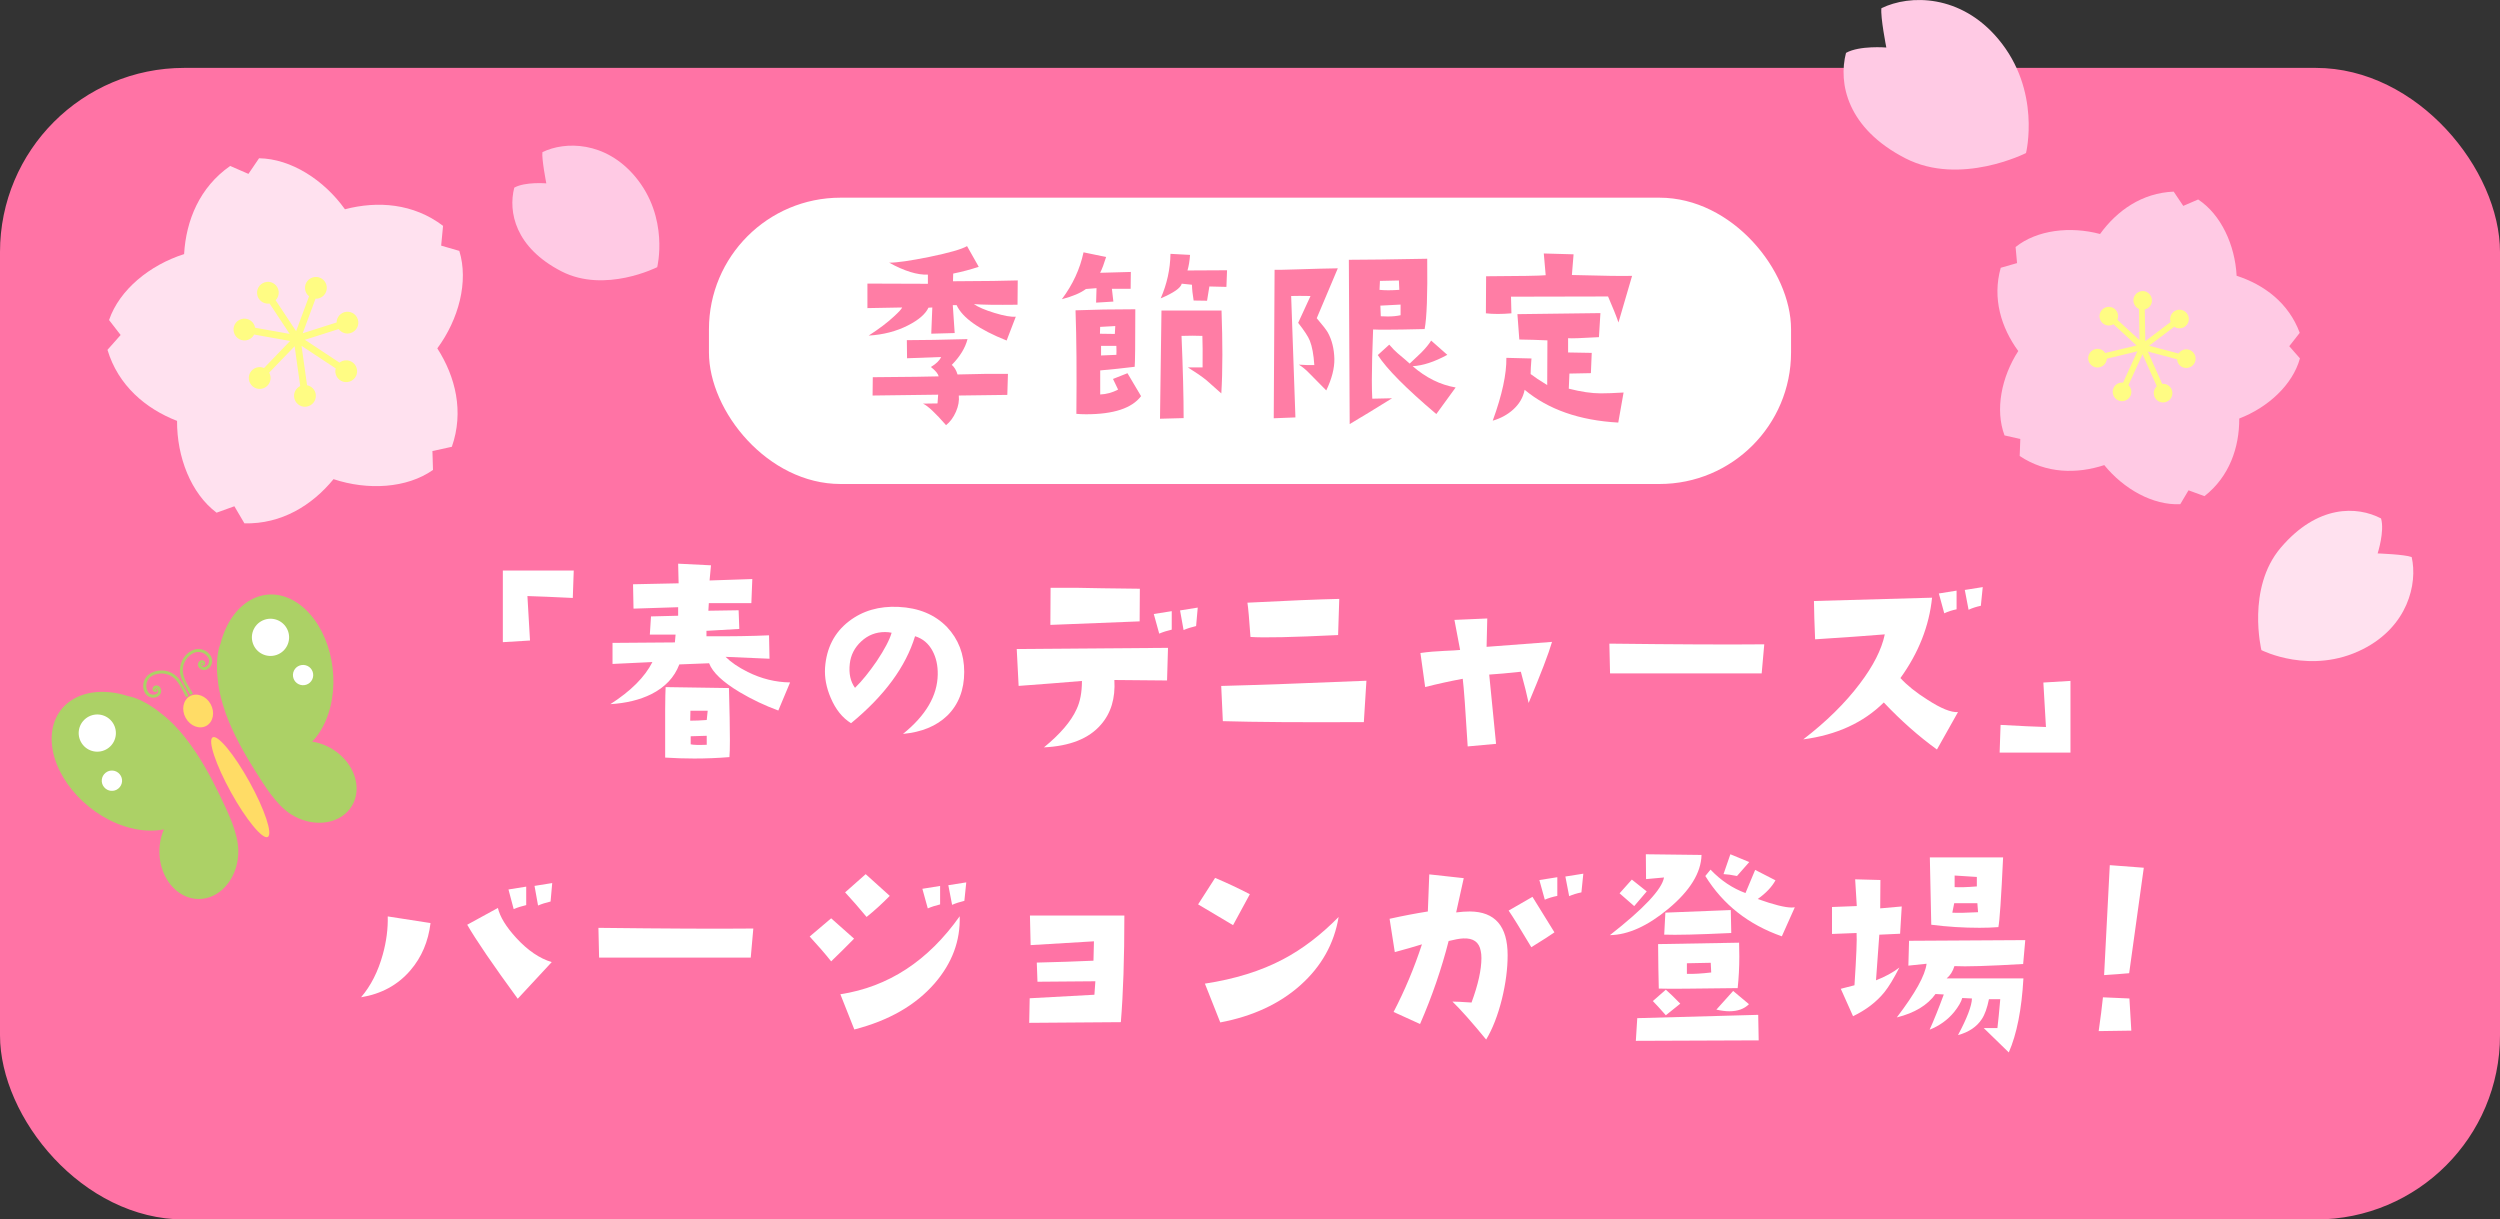 <?xml version="1.0" encoding="UTF-8"?>
<svg id="_レイヤー_2" data-name="レイヤー 2" xmlns="http://www.w3.org/2000/svg" width="475" height="231.7" viewBox="0 0 475 231.7">
  <rect x="0" y="0" width="475" height="231.7" fill="#333333" stroke="none"/>
  <defs>
    <style>
      .cls-1 {
        fill: #acd166;
      }

      .cls-2 {
        fill: #ffdc66;
      }

      .cls-3 {
        fill: #fffc83;
      }

      .cls-4 {
        fill: #ff73a5;
      }

      .cls-5 {
        fill: #fff;
      }

      .cls-6 {
        fill: #ff7da5;
      }

      .cls-7 {
        fill: #ffe1ef;
      }

      .cls-8 {
        fill: #ffcae4;
      }
    </style>
  </defs>
  <g id="_情報" data-name="情報">
    <g>
      <rect class="cls-4" y="12.9" width="475" height="218.8" rx="35" ry="35"/>
      <g>
        <path class="cls-5" d="M109.01,108.4l-.18,5.21c-3.71-.18-6.58-.3-8.62-.36l.49,8.45-5.16.31v-13.61h13.46Z"/>
        <path class="cls-5" d="M150.12,129.65l-2.24,5.35c-2.54-.93-5-2.1-7.36-3.5-3.2-1.92-5.13-3.74-5.79-5.48l-5.66.22c-.93,2.46-2.71,4.34-5.34,5.66-2.18,1.08-4.77,1.71-7.76,1.89,3.89-2.49,6.55-5.15,7.99-8l-7.58.36v-4l11.85-.09.13-1.48h-4.89l.22-3.46,5.16-.13v-1.62l-8.48.27-.09-4.63,8.66-.18-.09-3.73,6.24.31-.27,2.88,8.12-.27-.18,4.58h-8.08l-.09,1.44,5.75-.09.13,3.55-6.24.36v1.03c4.73.03,8.69-.03,11.89-.18l.09,4.45-8.35-.36c1.02,1.02,2.42,1.98,4.22,2.88,2.6,1.29,5.28,1.95,8.03,1.98ZM138.59,143.85c-2.21.18-4.44.27-6.69.27-1.83,0-3.67-.06-5.52-.18-.03-7.61,0-12.07.09-13.39l12.03.18c.12,4.28.18,7.58.18,9.88,0,1.53-.03,2.61-.09,3.23ZM134.46,135.04h-3.28l-.04,1.89c.96,0,2-.04,3.14-.13l.18-1.75ZM134.28,141.51v-1.71l-3.05.09v1.53c.48.12,1.5.15,3.05.09Z"/>
        <path class="cls-5" d="M171.57,139.44c4.34-3.5,6.54-7.26,6.6-11.28.03-1.71-.3-3.2-.99-4.49-.75-1.41-1.86-2.34-3.32-2.79-1.77,5.81-5.82,11.32-12.16,16.53-1.65-1.02-2.93-2.62-3.86-4.81-.84-1.95-1.2-3.86-1.08-5.75.27-3.74,1.78-6.68,4.53-8.8,2.6-2.01,5.75-2.92,9.43-2.74,3.83.18,6.9,1.45,9.2,3.82,2.18,2.31,3.28,5.15,3.28,8.54s-1.08,6.21-3.23,8.31c-2.06,1.98-4.86,3.13-8.39,3.46ZM169.41,120.22c-.42-.09-.84-.13-1.26-.13-1.74,0-3.24.59-4.51,1.77-1.27,1.18-2,2.6-2.18,4.25-.21,1.86.12,3.38.99,4.58,1.32-1.29,2.69-2.98,4.13-5.08,1.5-2.25,2.44-4.04,2.83-5.39Z"/>
        <path class="cls-5" d="M221.92,123.09l-.18,6.2-10.01-.09c.21,3.47-.64,6.3-2.56,8.49-2.27,2.64-5.88,4.07-10.82,4.31,3.08-2.52,5.15-4.93,6.19-7.23.69-1.44,1.03-3.23,1.03-5.39-3.89.33-7.9.64-12.03.94l-.36-7.01c5.71-.03,15.29-.1,28.72-.22ZM216.57,111.86l-.04,6.2-16.96.67.04-7.05c3.32-.03,6.6,0,9.83.09,3.53.06,5.91.09,7.14.09ZM222.63,119.63c-.9.21-1.69.46-2.38.76l-1.03-3.73,3.41-.54v3.5ZM227.57,115.45l-.31,3.5c-.9.21-1.69.46-2.38.76l-.67-3.73,3.37-.54Z"/>
        <path class="cls-5" d="M259.62,129.34l-.49,7.86c-11.88.06-20.81,0-26.79-.18l-.31-6.69c6.97-.18,16.17-.51,27.6-.99ZM254.46,113.79l-.22,6.87c-8.65.42-14.2.54-16.65.36-.24-3.41-.43-5.58-.58-6.51,7.6-.39,13.42-.63,17.46-.72Z"/>
        <path class="cls-5" d="M294.88,121.97c-.63,2.19-2.11,6.05-4.44,11.59-.3-1.44-.79-3.41-1.48-5.93-2.51.27-4.52.45-6.01.54l1.3,13.16-5.39.49c-.42-6.95-.73-11.23-.94-12.85-2.42.45-4.8.97-7.14,1.57l-.9-6.47c1.5-.21,3-.34,4.51-.4,1.51-.06,2.52-.12,3.03-.18l-1.08-5.71,6.24-.27-.13,5.39,12.43-.94Z"/>
        <path class="cls-5" d="M335.21,122.42l-.49,5.53h-28.81l-.13-5.66c12.78.15,22.59.2,29.44.13Z"/>
        <path class="cls-5" d="M372.01,135.31l-3.99,7.1c-3.44-2.49-6.81-5.46-10.1-8.94-3.86,3.83-8.96,6.17-15.3,7.01,4.4-3.38,7.97-6.9,10.73-10.56,2.57-3.38,4.16-6.51,4.76-9.39-3.23.27-7.64.58-13.24.94-.12-2.93-.2-5.36-.22-7.28l22.44-.63c-.54,5.36-2.54,10.45-6.01,15.27,1.26,1.38,2.98,2.76,5.16,4.13,2.54,1.65,4.47,2.43,5.79,2.34ZM371.74,115.77c-.87.18-1.65.43-2.33.76l-1.03-3.77,3.37-.54v3.55ZM376.72,111.55l-.36,3.55c-.87.18-1.64.43-2.33.76l-.72-3.77,3.41-.54Z"/>
        <path class="cls-5" d="M393.39,129.38v13.61h-13.46l.18-5.26c3.71.21,6.58.34,8.62.4l-.49-8.45,5.16-.31Z"/>
        <path class="cls-5" d="M81.8,175.38c-.42,3.5-1.69,6.5-3.82,8.98-2.39,2.79-5.52,4.49-9.38,5.12,1.85-2.16,3.23-4.87,4.13-8.13.69-2.49,1-4.9.94-7.23l8.12,1.26ZM104.83,182.8l-6.46,6.96c-4.73-6.47-7.93-11.16-9.6-14.06l5.83-3.19c.39,1.68,1.55,3.58,3.5,5.71,2.18,2.37,4.43,3.89,6.73,4.58ZM99.98,171.97c-.9.21-1.69.46-2.38.76l-.99-3.73,3.37-.54v3.5ZM104.92,167.79l-.31,3.5c-.9.21-1.69.46-2.38.76l-.67-3.73,3.37-.54Z"/>
        <path class="cls-5" d="M143.13,176.42l-.49,5.53h-28.81l-.13-5.66c12.78.15,22.59.2,29.44.13Z"/>
        <path class="cls-5" d="M162.27,178.35c-1.44,1.47-2.89,2.91-4.35,4.31-1.14-1.44-2.5-3.01-4.08-4.72l4.08-3.46,4.35,3.86ZM182.34,174.08c.15,4.67-1.44,8.92-4.76,12.76-3.62,4.16-8.71,7.08-15.26,8.76l-2.65-6.69c9.13-1.41,16.68-6.35,22.67-14.82ZM169.05,170.22c-1.47,1.5-2.93,2.83-4.4,4-1.44-1.74-2.8-3.29-4.08-4.67l3.91-3.46,4.58,4.13ZM178.61,171.84c-.87.21-1.65.46-2.33.76l-1.03-3.73,3.37-.54v3.5ZM183.59,167.66l-.36,3.5c-.87.21-1.65.46-2.33.76l-.72-3.73,3.41-.54Z"/>
        <path class="cls-5" d="M213.63,173.95c0,8.09-.22,14.84-.67,20.26l-17.41.13.09-4.67,12.3-.67.18-2.56-11,.09-.13-3.64c3.89-.09,7.48-.21,10.77-.36l.09-3.68-12.03.72-.13-5.62h17.95Z"/>
        <path class="cls-5" d="M237.47,169.9l-3.19,5.88-6.64-3.95,3.23-5.03c2.27.96,4.47,1.99,6.6,3.1ZM254.34,174.22c-.84,5.06-3.25,9.37-7.23,12.94-3.98,3.56-9.07,5.93-15.26,7.1l-2.92-7.37c5.71-.87,10.67-2.41,14.86-4.63,3.65-1.92,7.17-4.6,10.55-8.04Z"/>
        <path class="cls-5" d="M282.38,197.53c-2.75-3.35-4.89-5.76-6.42-7.23.6,0,1.81.06,3.63.18,1.26-3.41,1.88-6.23,1.88-8.45,0-.51-.04-.96-.13-1.35-.3-1.68-1.41-2.47-3.32-2.38-.69.03-1.62.2-2.78.49-1.35,5.3-3.16,10.56-5.43,15.77l-5.03-2.29c2.12-4.07,3.92-8.36,5.39-12.85-1.44.45-3.16.94-5.16,1.48l-.99-6.33c2.57-.57,5-1.03,7.27-1.39l.27-7.05,6.55.72-1.44,6.51c.96-.12,1.82-.18,2.6-.18,4.79.03,7.18,2.8,7.18,8.31,0,2.58-.36,5.35-1.08,8.31-.78,3.12-1.78,5.69-3.01,7.73ZM295.35,177.14c-.66.48-2.12,1.42-4.4,2.83-2.12-3.56-3.56-5.88-4.31-6.96l4.53-2.61,4.17,6.74ZM295.89,170.22c-.9.18-1.69.42-2.38.72l-1.03-3.73,3.41-.54v3.55ZM300.83,166l-.36,3.55c-.87.18-1.65.42-2.33.72l-.72-3.73,3.41-.54Z"/>
        <path class="cls-5" d="M323.29,162.45c-.09,3.38-2.18,6.78-6.28,10.2-3.95,3.29-7.66,4.97-11.13,5.03,6.46-5.06,9.89-8.71,10.28-10.96l-3.41.31-.04-4.72,10.59.13ZM312.88,169.37l-2.38,2.79-2.78-2.43,2.33-2.61,2.83,2.25ZM334.15,197.67l-23.34.09.27-4.31,22.98-.63.09,4.85ZM319.25,190.7l-2.74,2.2c-1.11-1.26-1.93-2.16-2.47-2.7l2.47-2.16c.72.63,1.63,1.51,2.74,2.65ZM330.43,179.11c.03.87.04,1.74.04,2.61,0,2.1-.11,4.1-.31,6.02-8.44.12-13.43.15-14.99.09-.06-2.34-.11-5.15-.13-8.45l15.39-.27ZM328.95,177.27c-6.31.3-10.56.4-12.75.31l.22-4.18,12.43-.49.09,4.36ZM325.13,184.77l-.09-1.84-4.53.09v2.02c1.29.03,2.83-.06,4.62-.27ZM341.02,172.37l-2.47,5.53c-6.34-2.22-11.19-6.03-14.54-11.46l.99-1.21c1.97,2.07,4.19,3.55,6.64,4.45l1.84-4.4,3.86,1.98c-.69,1.26-1.81,2.44-3.37,3.55,3.02,1.08,5.18,1.62,6.46,1.62.21,0,.4-.01.58-.04ZM332.31,190.79c-.9.9-2.14,1.35-3.73,1.35-.72,0-1.54-.1-2.47-.31l3.19-3.55,3.01,2.52ZM332.36,163.79l-2.33,2.65c-1.02-.21-1.87-.33-2.56-.36l1.3-3.77,3.59,1.48Z"/>
        <path class="cls-5" d="M361.33,172.24l-.31,5.17-3.95.18-.63,8.67c1.76-.69,3.25-1.5,4.44-2.43-1.05,2.07-1.99,3.62-2.83,4.67-1.5,1.86-3.49,3.38-5.97,4.58l-2.33-5.21,2.6-.67c.36-5.48.49-8.79.4-9.93l-4.67.18v-5.12l4.71-.18-.31-5.08,4.8.13-.04,5.39,4.08-.36ZM384.8,178.62l-.4,4.54c-6.58.39-10.94.52-13.06.4-.3.99-.79,1.77-1.48,2.34h14.59c-.33,5.9-1.26,10.59-2.78,14.06l-4.76-4.63h2.6c.15-1.23.33-3.05.54-5.48h-2.15c-.33,1.65-.78,2.91-1.35,3.77-.96,1.47-2.47,2.49-4.53,3.05,1.74-3.26,2.62-5.58,2.65-6.96l-1.84-.09c-.21.75-.72,1.63-1.53,2.65-1.23,1.5-2.78,2.62-4.67,3.37.81-1.8,1.71-4.03,2.69-6.69l-1.57-.09c-1.53,2.13-3.98,3.61-7.36,4.45,3.5-4.58,5.39-7.98,5.66-10.2l-3.46.36.13-4.72,22.08-.13ZM380.59,162.9c-.36,7.7-.66,12.11-.9,13.25-1.11.09-2.3.13-3.59.13-3.05,0-6.1-.19-9.16-.58l-.27-12.8h13.91ZM375.83,173.32l-.13-1.71h-4.4l-.36,1.8c.99.06,2.62.03,4.89-.09ZM375.6,168.42v-1.8l-4.22-.27v2.2c.96.06,2.36.02,4.22-.13Z"/>
        <path class="cls-5" d="M404.94,195.82l-6.19.09c.36-2.52.63-4.66.81-6.42l5.03.22.36,6.11ZM407.32,164.87l-2.78,20.04c-1.32.12-2.9.24-4.76.36l1.08-20.89,6.46.49Z"/>
      </g>
      <rect class="cls-5" x="134.7" y="37.56" width="205.6" height="54.4" rx="25" ry="25"/>
      <g>
        <path class="cls-6" d="M193.37,53.29l-.04,4.61c-4.04.05-6.81.01-8.29-.12.81.57,2.12,1.13,3.92,1.68,1.81.55,3.15.79,4.04.71l-1.74,4.53c-5.23-2.08-8.4-4.32-9.5-6.72h-.73l.36,5.3-4.45.12.2-4.98-.73.04c-.57,1.21-1.86,2.33-3.88,3.36-2.21,1.13-4.71,1.78-7.48,1.94,1.97-1.27,3.57-2.48,4.81-3.64.94-.86,1.46-1.43,1.54-1.7l-6.59.12v-4.66l11.49.04v-1.74c-2,.08-4.45-.67-7.36-2.27,1.46,0,3.99-.36,7.6-1.09,3.8-.78,6.2-1.47,7.2-2.06l2.22,3.93c-1.51.51-3.13.94-4.85,1.29l-.04,1.46c6.07-.03,10.17-.08,12.29-.16ZM191.51,71.02l-.12,4.01-9.22.12c.11.97-.07,2-.54,3.08-.47,1.08-1.1,1.93-1.88,2.55-2-2.29-3.45-3.66-4.37-4.09l2.75-.04.12-1.66-12.46.16.04-3.48c6.85-.05,11.01-.11,12.5-.16-.08-.49-.57-1.08-1.46-1.78,1.02-.62,1.67-1.25,1.94-1.9l-6.47.24-.04-3.44c2.99,0,6.83-.07,11.53-.2-.43,1.67-1.43,3.31-2.99,4.9.49.41.85,1.01,1.09,1.82,3.8-.11,7-.15,9.58-.12Z"/>
        <path class="cls-6" d="M214.86,51.67l-.04,3.2h-3.56l.28,2.43-3.28.2.08-2.75-2.02.16c-1,.76-2.52,1.4-4.57,1.94,2.08-2.78,3.45-5.75,4.12-8.91l4.29.89c-.38,1.24-.75,2.24-1.13,3l5.82-.16ZM216.8,75.27c-1.73,2.29-5.2,3.44-10.43,3.44-.7,0-1.32-.03-1.86-.08.08-7.83.03-14.38-.16-19.67,3.34-.13,7.13-.2,11.36-.2,0,6.48-.04,10.12-.12,10.93-2.18.27-4.37.5-6.55.69v4.57c1.19-.05,2.32-.36,3.4-.93l-.97-2.02,2.75-1.09,2.59,4.37ZM211.9,61.95l-2.87.16-.04,1.3,2.83.04.08-1.5ZM212.11,67.42c.03-.27.03-.84,0-1.7h-2.91v1.82c.24,0,1.21-.04,2.91-.12ZM232.09,59c.11,3.08.16,5.87.16,8.38,0,2.83-.07,5.29-.2,7.37-1.59-1.43-2.54-2.27-2.83-2.51-.86-.7-2.04-1.51-3.52-2.43h2.79c.03-2.73.01-4.72-.04-5.99-1.19-.05-2.51-.05-3.96,0,.27,6.45.4,11.66.4,15.62l-4.49.12.28-20.56h11.41ZM233.14,51.35l-.12,3.16-3.24-.08-.44,2.71-2.55-.04c-.19-1.13-.3-2.13-.32-3l-1.94-.2c-.19.81-1.52,1.74-4,2.79,1.19-2.7,1.81-5.52,1.86-8.46l3.72.2c-.08,1.13-.24,2.12-.49,2.96l7.52-.04Z"/>
        <path class="cls-6" d="M254.18,50.99l-4,9.47c1.13,1.32,1.83,2.23,2.1,2.71.78,1.4,1.2,3.08,1.25,5.02.03,1.78-.48,3.78-1.54,5.99-.08-.08-1.17-1.19-3.28-3.32-.62-.65-1.27-1.17-1.94-1.58,1.08.08,2.06.11,2.95.08-.13-2-.42-3.54-.85-4.62-.32-.81-1.07-1.94-2.22-3.4l2.35-5.1c-1.54-.03-2.76-.03-3.68,0l.81,23.07-4.12.16.16-28.21c.32.03,1.72,0,4.21-.08,3.29-.11,5.89-.17,7.81-.2ZM271.17,49.16c.08,6.8-.08,11.25-.49,13.36-3.21.08-5.69.12-7.44.12-1.03,0-1.81-.01-2.35-.04-.16,4-.24,7.21-.24,9.63,0,1.46.03,2.63.08,3.52l3.76-.08c-3.21,2-5.89,3.63-8.05,4.9l-.16-31.21c3.18,0,8.14-.07,14.88-.2ZM276.58,73.61l-3.68,5.06c-5.74-4.86-9.45-8.6-11.12-11.21l2.18-1.98c.59.7,1.13,1.25,1.62,1.66,1.13.95,1.89,1.59,2.26,1.94,1.05-.97,1.78-1.66,2.18-2.06.83-.84,1.47-1.61,1.9-2.31l3.07,2.71c-2.48,1.35-4.68,2.06-6.59,2.15,2.51,2.19,5.23,3.54,8.17,4.05ZM265.87,55.07c0-.11-.03-.7-.08-1.78l-3.6.08-.08,1.7c.49.05,1.04.08,1.66.08s1.32-.03,2.1-.08ZM266.11,59.89v-2.02l-3.84.2.08,2.02c.46.03.9.04,1.33.04.92,0,1.72-.08,2.43-.24Z"/>
        <path class="cls-6" d="M310.1,52.4l-2.59,8.87c-.4-1.19-1.07-2.83-1.98-4.94l-18.44.04.08,3.16c-.92.08-1.78.12-2.59.12s-1.56-.04-2.26-.12l.04-7.04c6.47-.03,10.25-.09,11.32-.2l-.36-4.13,5.66.16-.32,3.93c6.04.16,9.85.22,11.45.16ZM308.48,74.58l-1.01,5.71c-7.36-.41-13.29-2.48-17.79-6.23-.27,1.43-1,2.69-2.18,3.76-1.08.97-2.37,1.67-3.88,2.11,1.78-4.88,2.64-8.87,2.59-11.94l4.77.12c-.11,1.35-.16,2.33-.16,2.96.7.54,1.75,1.24,3.15,2.1l.04-8.5c-1.62-.08-3.4-.13-5.34-.16l-.36-4.82,15.77-.2-.28,4.57c-3.29.19-5.24.26-5.86.2v2.71l4.49.08-.16,3.85-4.08.08-.12,2.87c2.32.59,4.34.89,6.07.89,1.08,0,2.53-.05,4.37-.16Z"/>
      </g>
      <g>
        <path class="cls-8" d="M413.02,36.44l1.8,2.68,2.83-1.22c4.35,2.87,7,8.64,7.31,14.5,5.23,1.68,9.9,5.18,11.99,10.84l-1.99,2.54,2.03,2.31c-1.38,5.02-6.06,9.32-11.53,11.43.02,5.49-1.86,11.02-6.61,14.75l-3.03-1.11-1.57,2.64c-5.2.24-10.74-2.88-14.44-7.43-5.22,1.71-11.05,1.63-16.07-1.73l.12-3.23-3-.68c-1.83-4.88-.58-11.1,2.61-16.03-3.24-4.44-4.97-10.01-3.33-15.82l3.1-.89-.28-3.06c4.07-3.25,10.38-3.98,16.05-2.47,3.22-4.45,7.98-7.82,14.02-8.05Z"/>
        <path class="cls-3" d="M407.9,55.5c.87.44,1.23,1.51.79,2.38-.25.49-.69.8-1.18.92l.1,6.02,4.81-3.64c-.15-.43-.13-.92.1-1.36.44-.87,1.51-1.23,2.38-.79.87.44,1.23,1.51.79,2.38-.44.87-1.51,1.23-2.38.79-.07-.04-.13-.08-.2-.13l-4.78,3.62,5.59,1.48c.49-.74,1.46-1.02,2.27-.61.87.44,1.23,1.51.79,2.38-.44.87-1.51,1.23-2.38.79-.58-.29-.92-.86-.96-1.47l-5.57-1.48,2.74,6.15c.32-.03.66.02.97.18.87.44,1.23,1.51.79,2.38-.44.87-1.51,1.23-2.38.79-.87-.44-1.23-1.51-.79-2.38.1-.2.23-.36.39-.51l-2.71-6.09-2.68,5.88c.55.52.73,1.36.37,2.07-.44.87-1.51,1.23-2.38.79-.87-.44-1.23-1.51-.79-2.38.34-.68,1.07-1.04,1.78-.96l2.72-5.95-5.8,1.4c-.01.24-.07.48-.19.7-.44.87-1.51,1.23-2.38.79-.87-.44-1.23-1.51-.79-2.38.44-.87,1.51-1.23,2.38-.79.28.14.5.35.67.6l5.95-1.43c-1.46-1.35-3.22-2.97-4.38-4.03-.5.29-1.13.33-1.68.05-.87-.44-1.23-1.51-.79-2.38.44-.87,1.51-1.23,2.38-.79.84.42,1.19,1.42.83,2.27,1.23,1.12,3.04,2.79,4.2,3.86l-.1-5.93s-.05-.02-.08-.03c-.87-.44-1.23-1.51-.79-2.38.44-.87,1.51-1.23,2.38-.79Z"/>
      </g>
      <g>
        <path class="cls-7" d="M43.74,31.53l3.46,1.51,2.02-2.97c6.09.09,12.33,4.12,16.32,9.69,6.21-1.63,13.02-1.12,18.64,3.15l-.36,3.76,3.45,1c1.79,5.82-.11,13-4.18,18.52,3.47,5.41,5.09,12.03,2.76,18.7l-3.69.81.11,3.59c-4.98,3.5-12.4,3.91-18.9,1.75-4.07,4.97-9.87,8.56-16.93,8.4l-1.91-3.25-3.38,1.22c-4.87-3.65-7.55-10.58-7.51-17.44-5.99-2.33-11.19-6.74-13.22-13.5l2.5-2.82-2.2-2.84c1.97-5.76,7.73-10.45,14.26-12.53.37-6.41,2.96-12.72,8.76-16.75Z"/>
        <path class="cls-3" d="M50.68,53.55c1.14-.12,2.15.71,2.27,1.85.06.63-.17,1.22-.58,1.65l3.89,5.87,2.46-6.62c-.42-.34-.71-.83-.76-1.4-.12-1.14.71-2.15,1.85-2.27,1.14-.12,2.15.71,2.27,1.85.12,1.14-.71,2.15-1.85,2.27-.09,0-.18,0-.28,0l-2.44,6.57,6.44-2.05c.02-1.04.8-1.92,1.85-2.03,1.14-.12,2.15.71,2.27,1.85.12,1.14-.71,2.15-1.85,2.27-.76.08-1.45-.27-1.87-.84l-6.42,2.04,6.57,4.34c.3-.23.66-.39,1.07-.43,1.14-.12,2.15.71,2.27,1.85.12,1.14-.71,2.15-1.85,2.27-1.14.12-2.15-.71-2.27-1.85-.03-.26,0-.51.07-.74l-6.5-4.29,1.05,7.48c.87.17,1.57.88,1.66,1.81.12,1.14-.71,2.15-1.85,2.27-1.14.12-2.15-.71-2.27-1.85-.09-.89.4-1.7,1.16-2.07l-1.06-7.57-4.84,5.02c.14.24.23.52.26.81.12,1.14-.71,2.15-1.85,2.27-1.14.12-2.15-.71-2.27-1.85-.12-1.14.71-2.15,1.85-2.27.37-.04.72.03,1.03.17l4.96-5.15c-2.28-.41-5.04-.91-6.84-1.22-.31.6-.91,1.04-1.63,1.11-1.14.12-2.15-.71-2.27-1.85-.12-1.14.71-2.15,1.85-2.27,1.09-.11,2.06.65,2.24,1.72,1.91.33,4.75.84,6.57,1.17l-3.83-5.78s-.06.02-.09.02c-1.14.12-2.15-.71-2.27-1.85-.12-1.14.71-2.15,1.85-2.27Z"/>
      </g>
      <path class="cls-8" d="M350.74,10.05c2.57-1.45,7.66-1.02,7.66-1.02,0,0-1.15-5.84-.93-7.47,5.43-2.65,15.07-2.64,22.18,5.83,8.25,9.82,5.29,21.69,5.29,21.69,0,0-12.5,6.33-22.87,1.02-11.16-5.71-12.82-14.3-11.33-20.05Z"/>
      <path class="cls-7" d="M452.4,98.51c.71,2.45-.65,6.64-.65,6.64,0,0,5.14.18,6.47.69,1.16,5.09-.75,13.19-9.27,17.5-9.88,5-19.28.18-19.28.18,0,0-2.86-11.75,3.65-19.43,7-8.25,14.55-7.96,19.09-5.58Z"/>
      <path class="cls-8" d="M97.72,35.65c2.04-1.15,6.08-.81,6.08-.81,0,0-.91-4.64-.74-5.93,4.31-2.11,11.96-2.09,17.61,4.63,6.55,7.79,4.2,17.22,4.2,17.22,0,0-9.92,5.03-18.16.81-8.86-4.54-10.17-11.35-9-15.91Z"/>
      <g>
        <g>
          <path class="cls-1" d="M35.35,140.35c-1.42-1.82-2.98-3.46-4.68-4.75-3.66-3-6.24-3.31-6.24-3.31-7.85-2.55-14.39.92-14.61,7.74-.21,6.82,5.98,14.41,13.83,16.96,2.73.88,5.29,1.04,7.49.59-1.58,3.64-.95,8.23,1.73,11.03,3.13,3.27,7.87,2.85,10.58-.94,1.15-1.6,1.86-3.71,1.83-6.06-.04-3.37-1.97-7.27-3.5-10.46-1.73-3.6-3.86-7.51-6.44-10.8Z"/>
          <path class="cls-1" d="M42.87,135.48c-.76-2.12-1.3-4.25-1.49-6.33-.57-4.58.52-6.87.52-6.87,2-7.81,8.28-11.43,14.03-8.08,5.75,3.35,8.8,12.39,6.81,20.21-.69,2.71-1.9,4.92-3.43,6.5,3.83.58,7.3,3.47,8.22,7.13,1.07,4.28-1.75,7.98-6.3,8.27-1.92.12-4.04-.38-5.97-1.61-2.77-1.78-4.98-5.38-6.82-8.3-2.08-3.3-4.19-7.08-5.58-10.91Z"/>
          <path class="cls-2" d="M47.41,148.58c2.89,5.23,4.44,9.9,3.47,10.44-.97.54-4.11-3.26-7-8.49-2.89-5.23-4.44-9.9-3.47-10.44.97-.54,4.11,3.26,7,8.49Z"/>
          <path class="cls-1" d="M36.17,132.06c-.16-.3-.35-.6-.53-.9-.78-1.3-1.6-2.64-1.44-4.21.14-1.39.95-2.63,2.17-3.3,1.32-.73,2.99-.25,3.72,1.07.23.42.29.91.15,1.37-.13.46-.44.85-.86,1.08-.59.32-1.33.11-1.66-.48-.11-.2-.14-.44-.07-.66.06-.22.21-.41.41-.52.31-.17.7-.06.87.25.13.24.05.55-.2.69-.19.1-.42.05-.55-.13,0,.03.02.06.03.09.17.31.57.43.89.26.29-.16.5-.42.59-.74.09-.32.05-.65-.11-.94-.58-1.05-1.9-1.43-2.95-.85-1.04.58-1.77,1.67-1.88,2.86-.14,1.39.62,2.65,1.36,3.86.19.31.37.62.54.92l-.5.28ZM38.36,126s-.01,0-.02,0c-.1.06-.16.16-.15.27l.48-.27c-.03-.06-.15-.09-.2-.06-.03.02-.04.05-.02.08-.02-.03-.05-.04-.08-.03Z"/>
          <path class="cls-1" d="M35.37,132.5c-.17-.3-.33-.62-.49-.95-.64-1.27-1.3-2.59-2.55-3.21-1.07-.53-2.38-.5-3.43.07-.51.28-.87.74-1.03,1.3-.16.56-.09,1.14.19,1.65.33.6,1.08.81,1.67.48.31-.17.43-.57.25-.89-.02-.03-.03-.05-.06-.07.04.09.04.19.02.28-.03.11-.1.2-.2.25-.24.13-.55.05-.69-.2-.17-.31-.06-.7.25-.87.41-.23.94-.08,1.17.34.33.59.11,1.33-.48,1.66-.87.48-1.97.16-2.45-.7-.35-.64-.44-1.38-.23-2.08.2-.7.67-1.28,1.31-1.64,1.23-.68,2.7-.71,3.95-.09,1.42.7,2.12,2.11,2.8,3.46.16.32.32.63.48.93l-.5.28ZM29.49,130.91s0,0-.01,0c-.04.02-.06.05-.07.09-.01.04,0,.08.01.11l.48-.26s-.05-.03-.08-.04c-.08-.02-.16-.01-.22.03-.04.02-.05.06-.03.1-.01-.03-.04-.04-.07-.03Z"/>
          <path class="cls-2" d="M40.02,133.78c.86,1.55.5,3.4-.81,4.13-1.31.72-3.07.05-3.93-1.51-.86-1.55-.5-3.4.81-4.13,1.31-.72,3.07-.05,3.93,1.51Z"/>
        </g>
        <path class="cls-5" d="M54.74,119.95c.63,1.85-.35,3.86-2.2,4.49-1.85.63-3.86-.35-4.49-2.2-.63-1.85.35-3.86,2.2-4.49,1.85-.63,3.85.35,4.49,2.2Z"/>
        <path class="cls-5" d="M59.41,127.64c.34,1.01-.19,2.11-1.2,2.45-1.01.34-2.11-.19-2.45-1.2-.34-1.01.19-2.11,1.2-2.45,1.01-.34,2.11.19,2.45,1.2Z"/>
        <path class="cls-5" d="M15.74,141.51c1.23,1.52,3.45,1.75,4.97.52,1.52-1.23,1.75-3.45.52-4.97-1.23-1.52-3.45-1.75-4.97-.52-1.52,1.23-1.75,3.45-.52,4.97Z"/>
        <path class="cls-5" d="M19.77,149.55c.67.83,1.89.96,2.71.28.83-.67.96-1.89.28-2.71-.67-.83-1.89-.96-2.71-.28-.83.67-.96,1.89-.28,2.71Z"/>
      </g>
    </g>
  </g>
</svg>